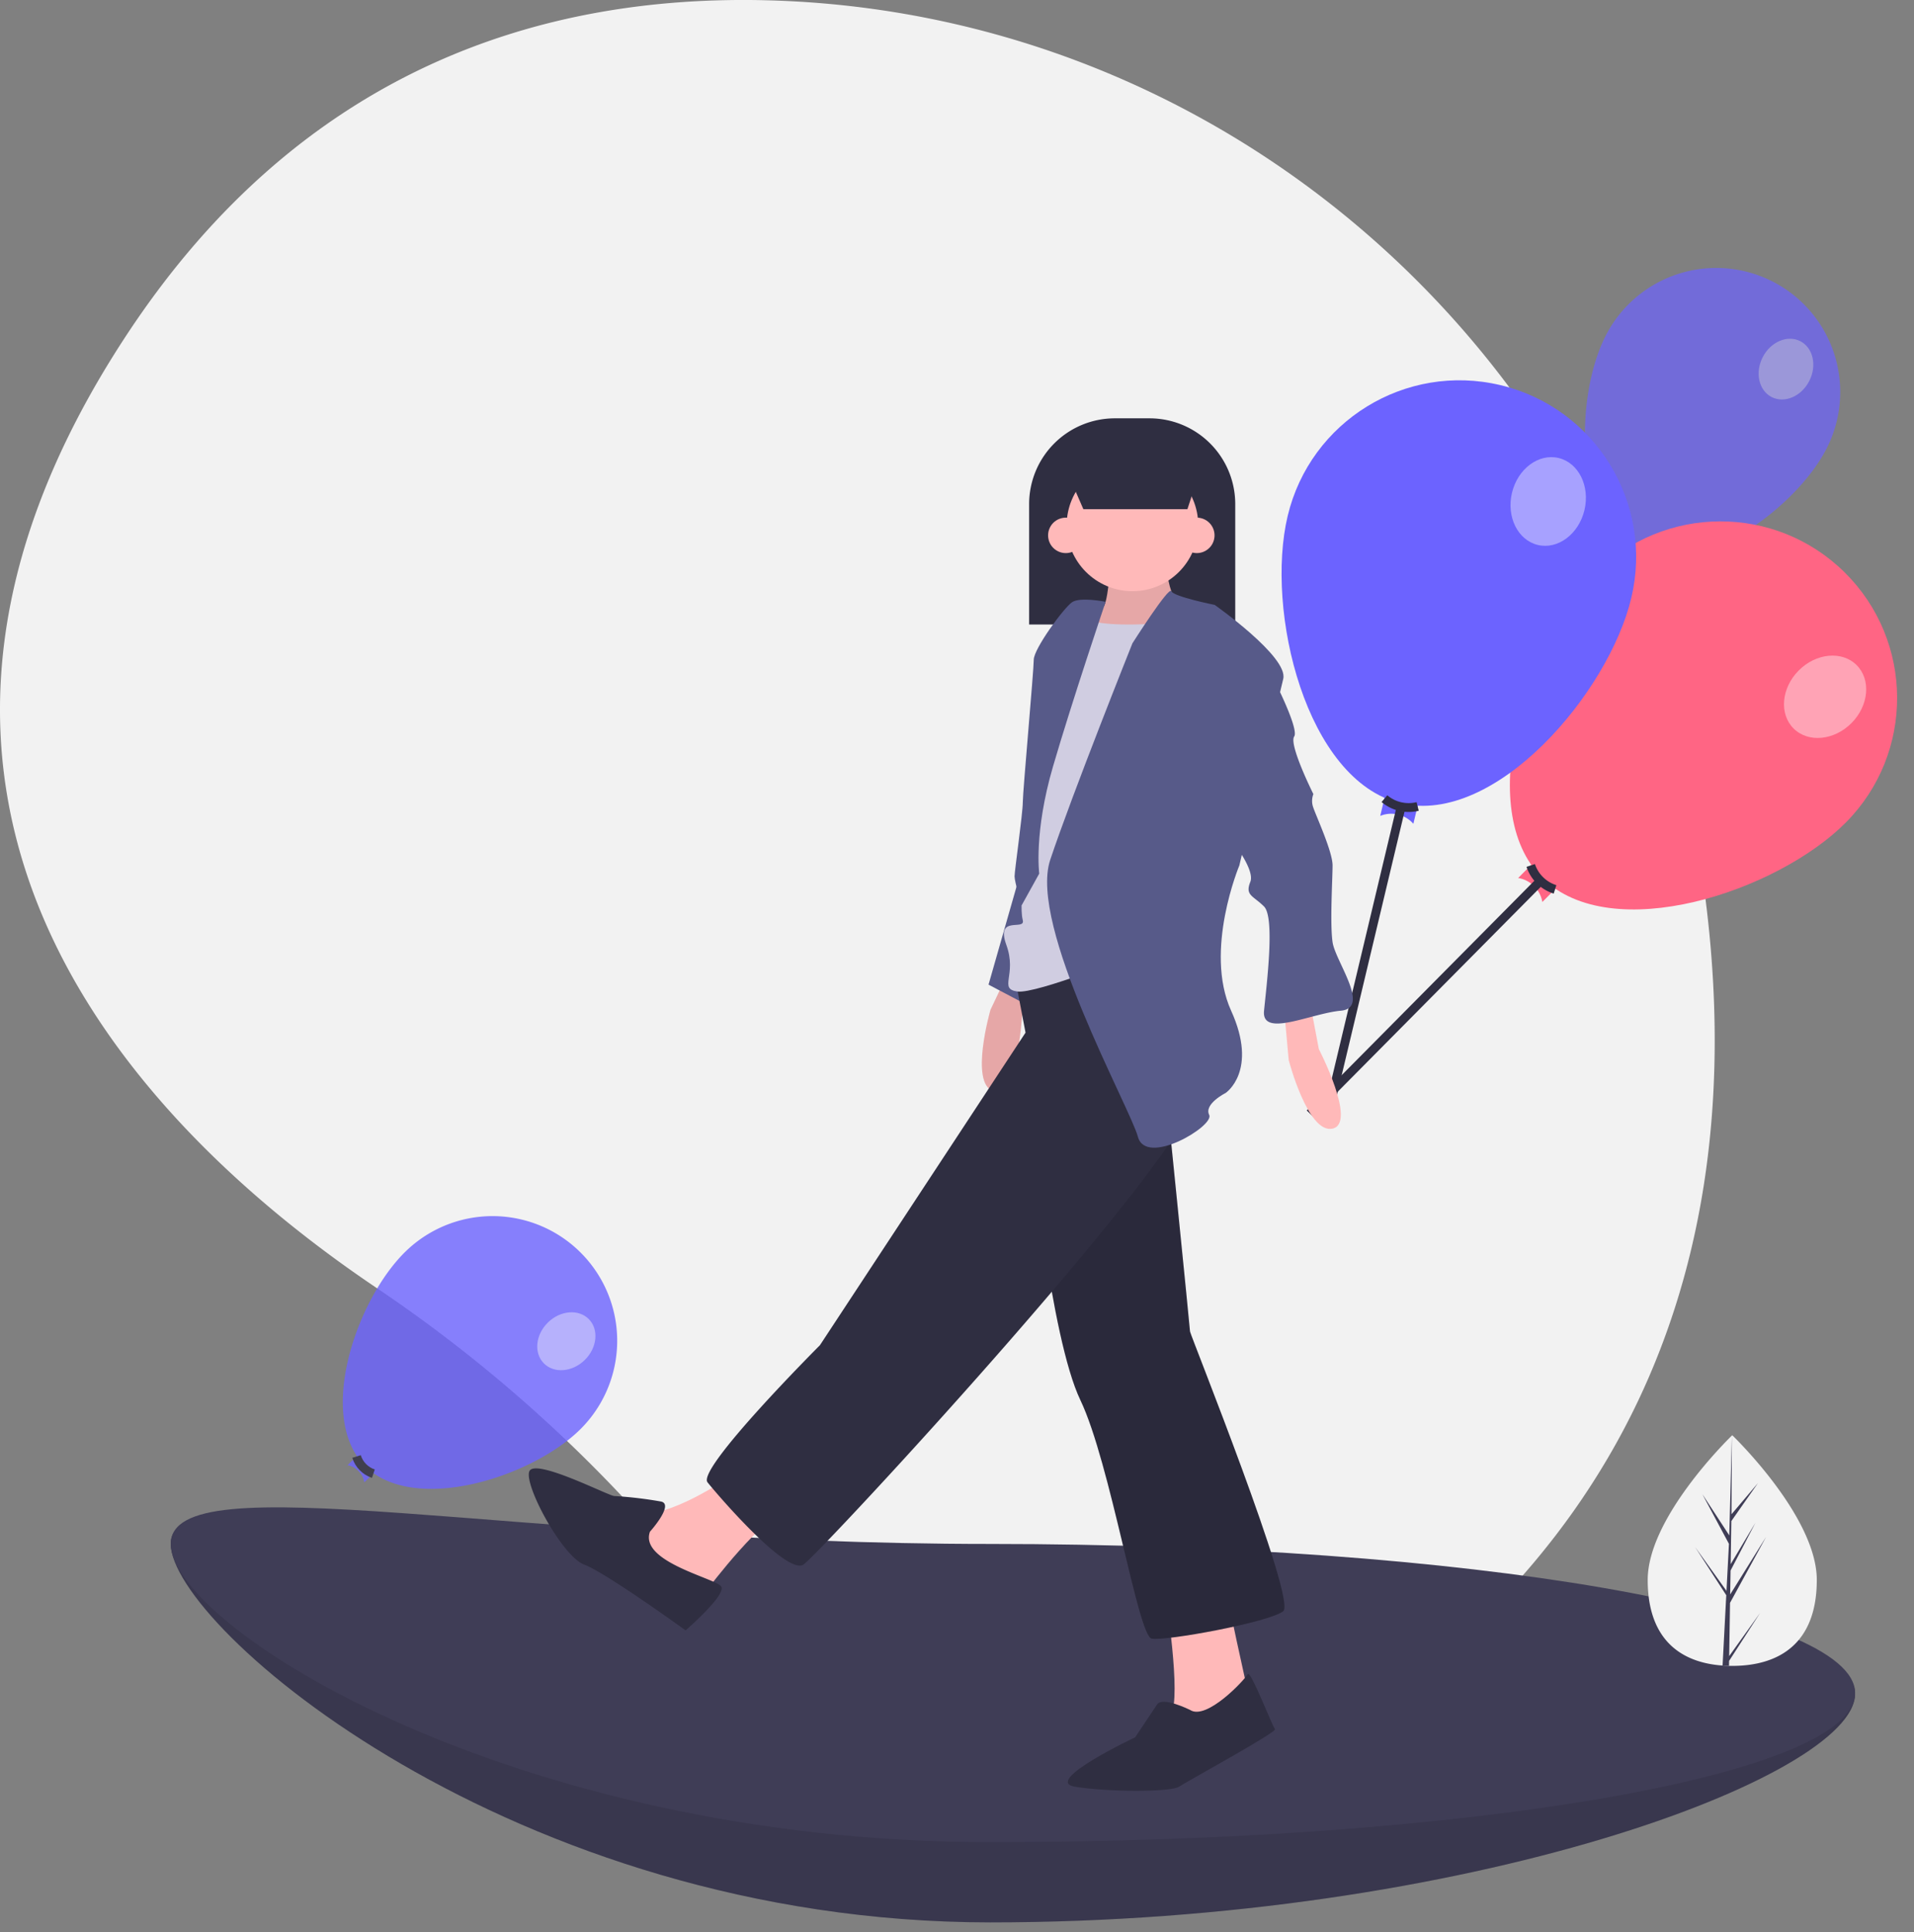 <svg xmlns="http://www.w3.org/2000/svg" width="108" height="109" viewBox="0 0 108 109">
    <rect x="0" y="0" width="108" height="109" fill="#808080" stroke="none"/>
    <g fill="none" fill-rule="evenodd">
        <path fill="#F2F2F2" fill-rule="nonzero" d="M94.424 41.289C88.43 17.718 67.718.703 43.407.02 30.554-.34 17.029 3.923 7.182 18.839-10.42 45.505 8.264 63.931 21.29 72.687a81.508 81.508 0 0 1 16.847 15.142c8.8 10.441 25.726 23.416 45.885 3.087C98.633 76.18 98.417 56.989 94.424 41.289z"/>
        <path fill="#3F3D56" fill-rule="nonzero" d="M104.675 95.563c0 4.646-21.848 12.888-48.799 12.888-26.95 0-46.24-16.704-46.24-21.35 0-4.645 19.29 4.526 46.24 4.526 26.951 0 48.8-.71 48.8 3.936z"/>
        <path fill="#000" fill-rule="nonzero" d="M104.675 95.563c0 4.646-21.848 12.888-48.799 12.888-26.95 0-46.24-16.704-46.24-21.35 0-4.645 19.29 4.526 46.24 4.526 26.951 0 48.8-.71 48.8 3.936z" opacity=".1"/>
        <path fill="#3F3D56" fill-rule="nonzero" d="M104.675 95.514c0 4.645-21.848 8.412-48.799 8.412-26.95 0-46.24-12.179-46.24-16.824 0-4.646 19.29 0 46.24 0 26.951 0 48.8 3.766 48.8 8.412z"/>
        <g opacity=".7" transform="translate(86.976 14.976)">
            <path fill="#6C63FF" fill-rule="nonzero" d="M16.084 10.344c-1.77 3.436-7.38 7.484-10.816 5.714-3.436-1.77-3.396-8.688-1.626-12.124a6.998 6.998 0 0 1 12.442 6.41z"/>
            <path fill="#6C63FF" fill-rule="nonzero" d="M5.559 16.966a1.16 1.16 0 0 0-1.2-.618l.618-1.199 1.2.618-.618 1.2z"/>
            <path stroke="#2F2E41" stroke-width=".5" d="M4.685 15.725c.279.386.727.615 1.203.614"/>
            <ellipse cx="13.8" cy="5.848" fill="#FFF" fill-rule="nonzero" opacity=".4" rx="1.771" ry="1.475" transform="rotate(-62.742 13.8 5.848)"/>
            <path stroke="#2F2E41" stroke-width=".5" d="M5.236 16.101L.015 29.238"/>
        </g>
        <path fill="#FF6584" fill-rule="nonzero" d="M104.162 46.395c-3.875 3.91-13.23 7.007-17.14 3.132-3.909-3.875-.893-13.256 2.982-17.166 3.876-3.907 10.185-3.934 14.093-.06 3.909 3.875 3.938 10.184.065 14.094z"/>
        <path fill="#FF6584" fill-rule="nonzero" d="M87.029 50.886a1.651 1.651 0 0 0-1.365-1.353l1.353-1.364 1.364 1.352-1.352 1.365z"/>
        <path stroke="#2F2E41" stroke-width=".5" d="M86.373 48.825a2.114 2.114 0 0 0 1.372 1.35M86.762 49.857L73.912 62.82"/>
        <ellipse cx="102.984" cy="39.309" fill="#FFF" fill-rule="nonzero" opacity=".4" rx="2.522" ry="2.102" transform="rotate(-45.252 102.984 39.31)"/>
        <path fill="#6C63FF" fill-rule="nonzero" d="M92.05 33.73c-1.278 5.354-7.656 12.865-13.011 11.588-5.355-1.277-7.657-10.859-6.38-16.213 1.28-5.351 6.654-8.653 12.006-7.377 5.352 1.276 8.657 6.648 7.384 12.001z"/>
        <path fill="#6C63FF" fill-rule="nonzero" d="M79.75 46.475a1.651 1.651 0 0 0-1.868-.446l.445-1.869 1.87.446-.446 1.869z"/>
        <path stroke="#2F2E41" stroke-width=".5" d="M78.119 45.056a2.114 2.114 0 0 0 1.874.44"/>
        <ellipse cx="87.359" cy="28.29" fill="#FFF" fill-rule="nonzero" opacity=".4" rx="2.522" ry="2.102" transform="rotate(-76.587 87.36 28.29)"/>
        <path stroke="#2F2E41" stroke-width=".5" d="M79.009 45.732l-4.234 17.755"/>
        <g opacity=".8" transform="translate(19.296 68.544)">
            <path fill="#6C63FF" fill-rule="nonzero" d="M13.401 12.136c-2.783 2.709-9.422 4.775-12.13 1.992-2.709-2.784-.462-9.363 2.321-12.072a7.032 7.032 0 0 1 9.81 10.08z"/>
            <path fill="#6C63FF" fill-rule="nonzero" d="M1.258 15.086a1.165 1.165 0 0 0-.946-.971l.972-.946.945.972-.971.945z"/>
            <path stroke="#2F2E41" stroke-width=".5" d="M.821 13.624c.143.458.497.818.951.97"/>
            <ellipse cx="12.661" cy="7.123" fill="#FFF" fill-rule="nonzero" opacity=".4" rx="1.779" ry="1.483" transform="rotate(-44.219 12.66 7.123)"/>
        </g>
        <path fill="#2F2E41" fill-rule="nonzero" d="M62.908 23.6h1.955a4.837 4.837 0 0 1 4.837 4.837v6.793H58.07v-6.793a4.837 4.837 0 0 1 4.838-4.837z"/>
        <path fill="#FFB9B9" fill-rule="nonzero" d="M57.357 53.882l-1.468 3.086s-1.196 4.146.16 4.589c1.355.443 1.62-4.254 1.62-4.254l1.122-3.11-1.434-.31z"/>
        <path fill="#000" fill-rule="nonzero" d="M57.357 53.882l-1.468 3.086s-1.196 4.146.16 4.589c1.355.443 1.62-4.254 1.62-4.254l1.122-3.11-1.434-.31z" opacity=".1"/>
        <path fill="#575A89" fill-rule="nonzero" d="M57.635 49.053l-1.856 6.496 2.939 1.547v-7.734z"/>
        <path fill="#FFB9B9" fill-rule="nonzero" d="M62.662 31.805s-.154 2.475-.464 2.475c-.31 0-.928 2.939-.928 2.939l2.63 1.702 3.248-2.94-.928-2.32s-.464-.928-.31-1.856c.155-.928-3.248 0-3.248 0z"/>
        <path fill="#000" fill-rule="nonzero" d="M62.662 31.805s-.154 2.475-.464 2.475c-.31 0-.928 2.939-.928 2.939l2.63 1.702 3.248-2.94-.928-2.32s-.464-.928-.31-1.856c.155-.928-3.248 0-3.248 0z" opacity=".1"/>
        <path fill="#FFB9B9" fill-rule="nonzero" d="M72.408 56.4l.309 3.403s1.083 4.177 2.475 3.868c1.392-.31-.774-4.486-.774-4.486l-.618-3.249-1.392.464zM65.756 89.967s.928 5.724.31 6.807c-.62 1.082.618 1.237.618 1.237l3.713-.928v-1.702s-1.238-5.568-1.238-5.878c0-.309-3.403.464-3.403.464z"/>
        <path fill="#2F2E41" fill-rule="nonzero" d="M58.176 64.29s1.083 11.137 2.785 14.695c1.701 3.557 3.248 13.303 4.022 13.457.773.155 6.651-.928 7.425-1.546.773-.62-5.26-15.624-5.26-15.779 0-.154-1.392-13.921-1.392-13.921L63.9 58.102l-5.724 6.187z"/>
        <path fill="#000" fill-rule="nonzero" d="M58.176 64.29s1.083 11.137 2.785 14.695c1.701 3.557 3.248 13.303 4.022 13.457.773.155 6.651-.928 7.425-1.546.773-.62-5.26-15.624-5.26-15.779 0-.154-1.392-13.921-1.392-13.921L63.9 58.102l-5.724 6.187z" opacity=".1"/>
        <path fill="#2F2E41" fill-rule="nonzero" d="M67.148 96.464s-1.547-.773-1.856-.31l-1.238 1.857s-5.259 2.475-3.403 2.785c1.857.309 5.414.309 5.878 0 .464-.31 5.57-3.094 5.414-3.249-.154-.155-1.392-3.403-1.546-3.094-.155.31-2.32 2.63-3.249 2.011z"/>
        <path fill="#FFB9B9" fill-rule="nonzero" d="M41.16 83.316s-3.557 2.475-5.259 2.01c-1.701-.463 0 3.404 0 3.404l3.094 1.701.928-.773s3.249-4.331 4.64-4.486c1.393-.155-3.402-1.856-3.402-1.856z"/>
        <path fill="#2F2E41" fill-rule="nonzero" d="M57.248 55.008l.619 3.248-11.602 17.635s-6.96 6.96-6.342 7.734c.619.774 4.486 5.26 5.414 4.64.928-.618 22.43-23.821 22.275-26.915-.154-3.094-5.26-8.972-5.26-8.972l-5.104 2.32v.31zM36.675 86.41s1.392-1.547.618-1.702a23.096 23.096 0 0 0-2.63-.31c-.309 0-4.485-2.165-4.795-1.392-.309.774 1.857 4.796 3.094 5.26 1.238.464 5.724 3.712 5.724 3.712s2.32-2.01 2.01-2.475c-.309-.464-4.64-1.392-4.021-3.093z"/>
        <circle cx="63.9" cy="29.639" r="3.713" fill="#FFB9B9" fill-rule="nonzero"/>
        <path fill="#D0CDE1" fill-rule="nonzero" d="M64.673 35.208s-2.63.155-3.403-.31c-.773-.463-2.475 6.343-2.475 6.343l-1.083 8.972s-.154 1.083 0 1.701c.155.619-1.547-.31-.928 1.392.619 1.702-.464 2.475.619 2.63 1.083.155 6.806-2.165 6.806-2.165l2.63-13.768.773-5.568-2.939.773z"/>
        <path fill="#575A89" fill-rule="nonzero" d="M62.386 33.951s-1.425-.29-1.89.02c-.463.309-2.165 2.63-2.165 3.248 0 .619-.619 7.425-.619 8.044 0 .618-.464 3.867-.464 4.176 0 .31.397 1.64.397 1.64l.995-1.794s-.31-2.32.774-6.033c1.083-3.713 2.972-9.3 2.972-9.3zM63.9 36.29s2.066-3.248 2.193-2.938c.127.31 2.447.773 2.447.773s4.177 2.94 3.868 4.177c-.31 1.237-2.475 10.519-2.475 10.519s-2.011 4.795-.465 8.198c1.547 3.403-.309 4.64-.309 4.64s-1.237.62-.928 1.238c.31.619-3.558 2.94-4.022 1.238-.464-1.702-6.187-11.911-4.95-15.624 1.238-3.712 4.64-12.22 4.64-12.22z"/>
        <path fill="#575A89" fill-rule="nonzero" d="M71.634 37.838s1.702 3.248 1.392 3.712c-.31.464 1.083 3.249 1.083 3.249a1.071 1.071 0 0 0 0 .773c.155.464 1.083 2.475 1.083 3.249 0 .773-.155 3.248 0 4.33.155 1.084 2.166 3.713.464 3.868-1.702.155-4.486 1.547-4.331 0 .154-1.547.618-5.26 0-5.878-.619-.619-1.083-.619-.774-1.392.31-.774-1.392-2.785-1.392-2.785l2.475-9.126z"/>
        <path fill="#2F2E41" fill-rule="nonzero" d="M67.002 28.725H61.13l-1.33-3.056H68z"/>
        <ellipse cx="60.14" cy="30.203" fill="#FFB9B9" fill-rule="nonzero" rx="1" ry="1" transform="rotate(-16.16 60.14 30.203)"/>
        <ellipse cx="67.532" cy="30.203" fill="#FFB9B9" fill-rule="nonzero" rx="1" ry="1" transform="rotate(-73.84 67.532 30.203)"/>
        <path fill="#F2F2F2" fill-rule="nonzero" d="M102.515 89.133c0 3.593-2.136 4.848-4.77 4.848l-.183-.002a8.576 8.576 0 0 1-.363-.017c-2.378-.168-4.225-1.487-4.225-4.83 0-3.456 4.417-7.82 4.75-8.144h.001l.02-.019s4.77 4.57 4.77 8.164z"/>
        <path fill="#3F3D56" fill-rule="nonzero" d="M97.57 93.431l1.745-2.438-1.748 2.705-.005.281a8.576 8.576 0 0 1-.363-.017l.188-3.594-.002-.029.004-.004.018-.34-1.754-2.712 1.759 2.457.004.072.142-2.716-1.5-2.802 1.518 2.325.149-5.63v-.02.019l-.024 4.44 1.494-1.76-1.501 2.142-.039 2.433 1.395-2.334-1.4 2.691-.023 1.352 2.026-3.248-2.034 3.72-.048 3.007z"/>
    </g>
</svg>
